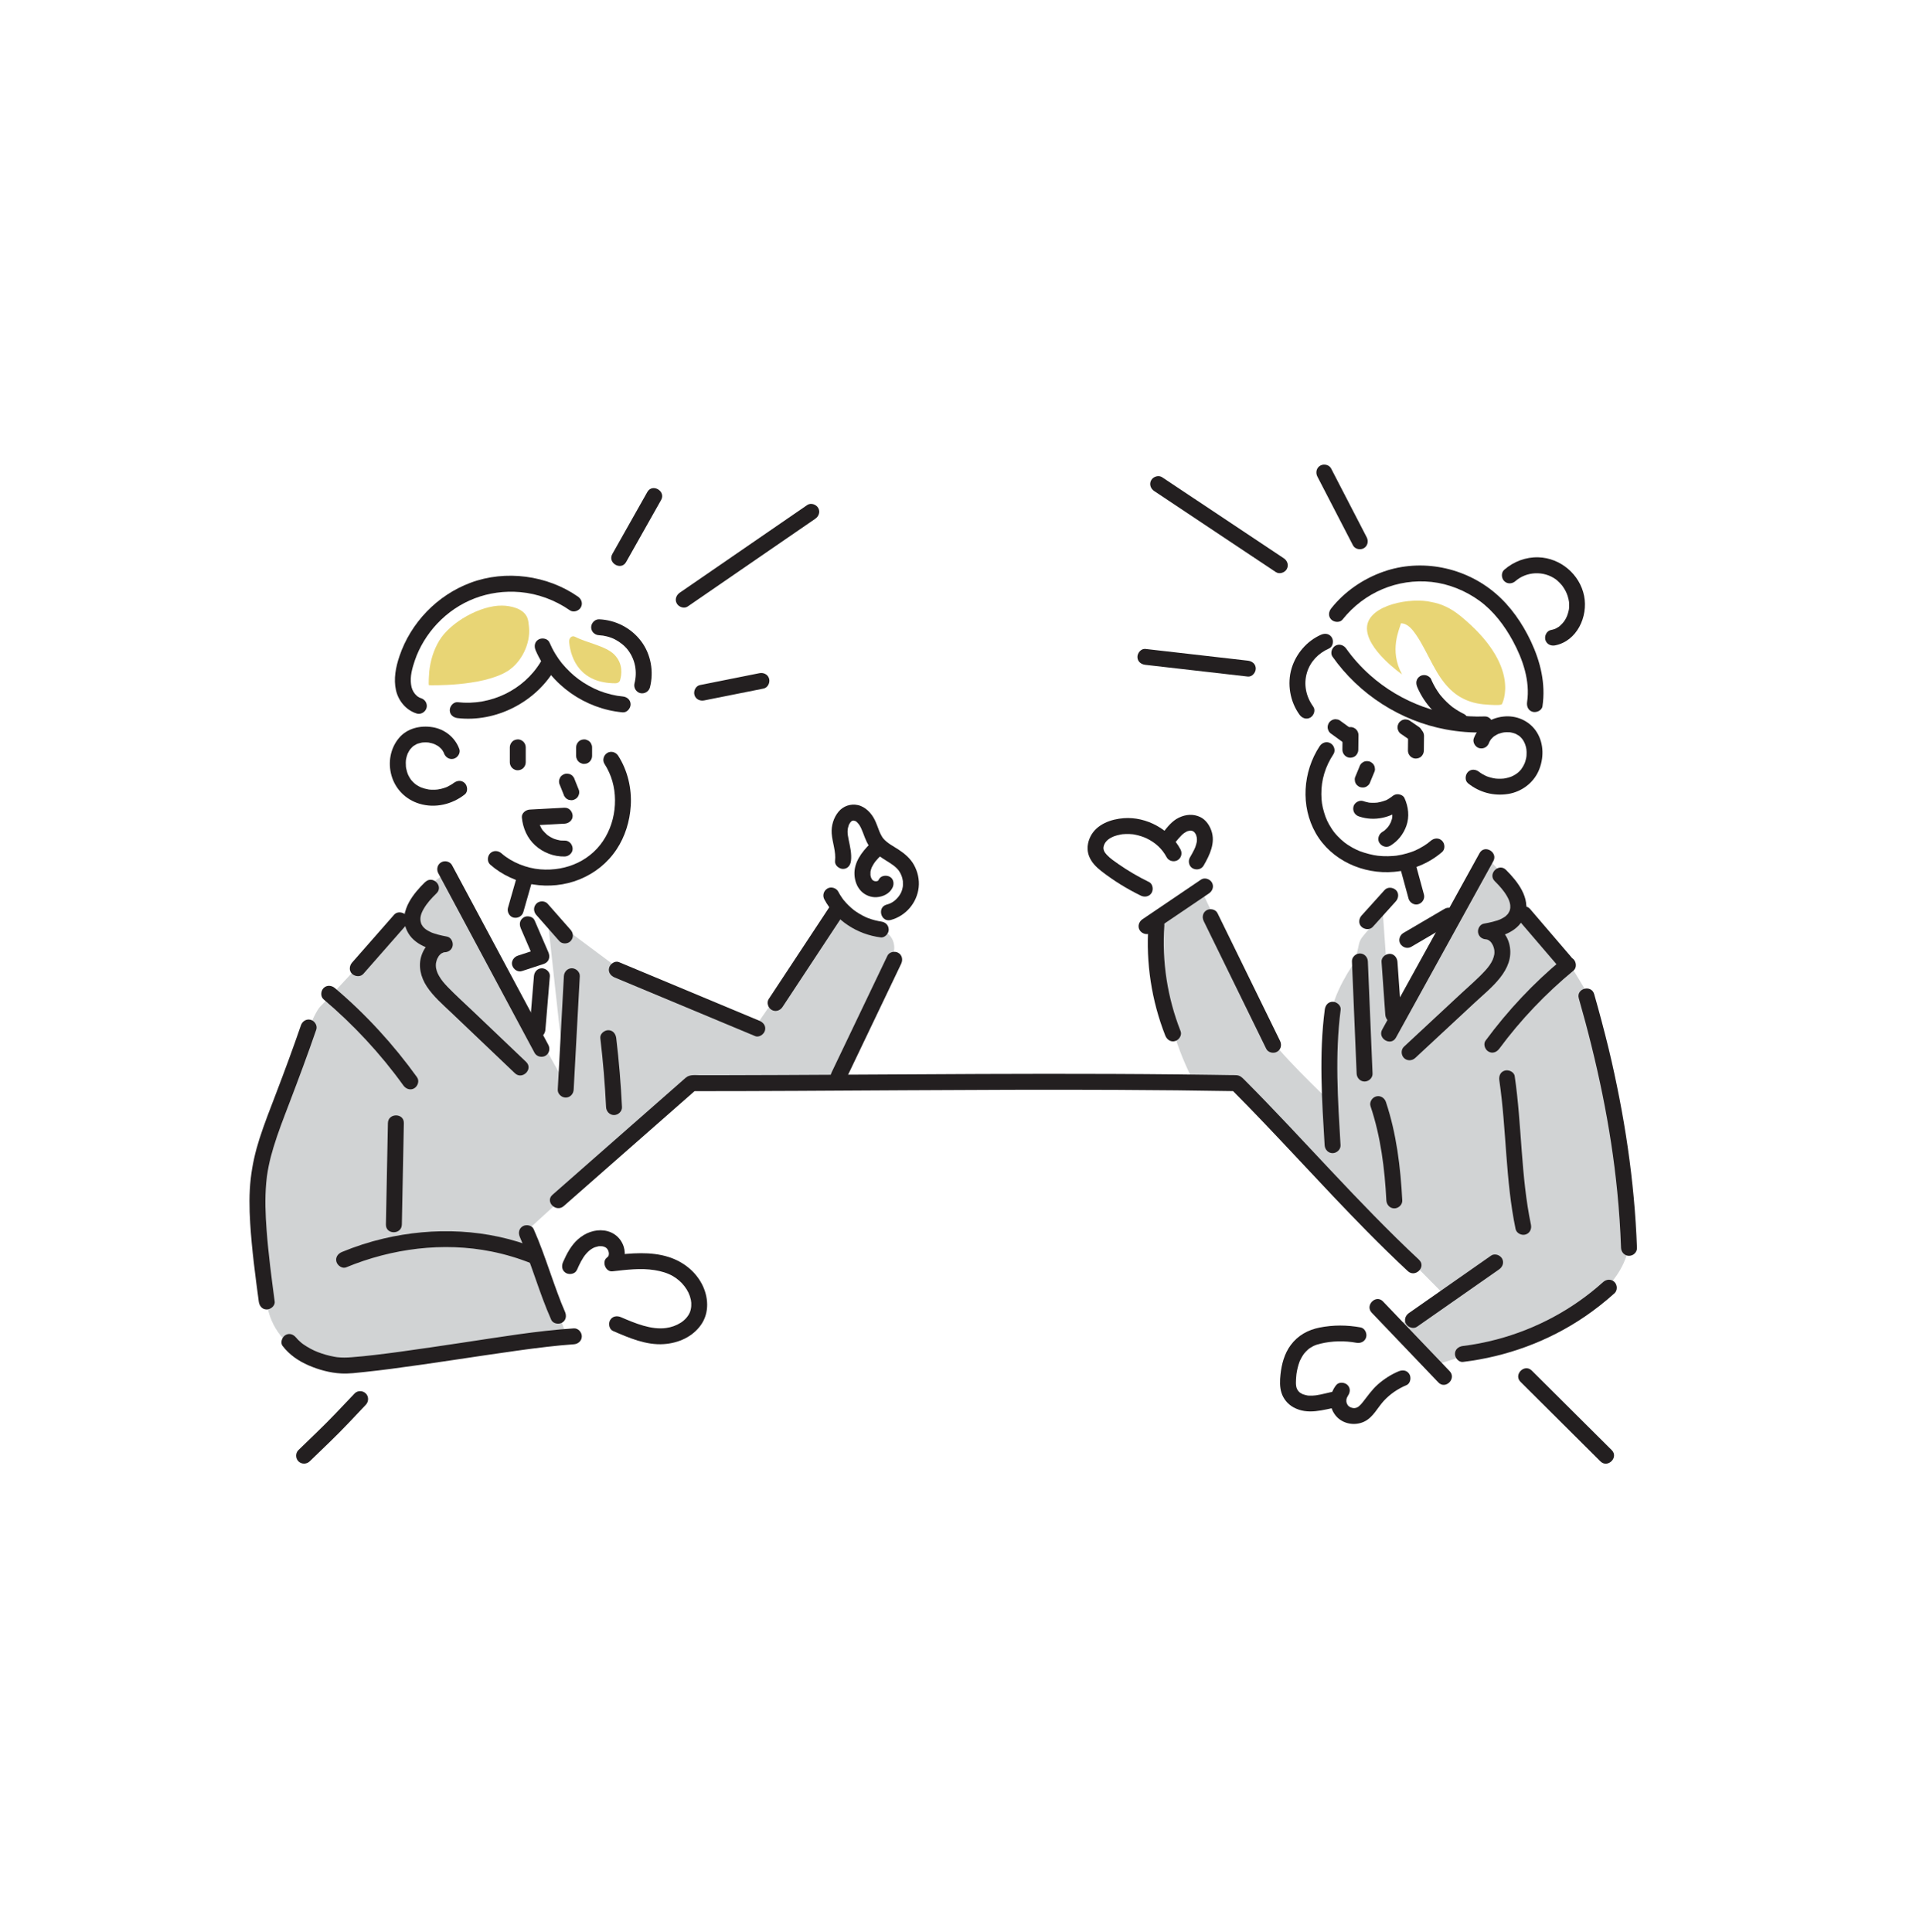 <svg width="200" height="201" viewBox="0 0 200 201" fill="none" xmlns="http://www.w3.org/2000/svg">
<path d="M46.586 90.95L58.836 112.812L56.916 95.21L65.604 101.687L78.759 106.502L87.197 94.272L91.317 96.635C91.317 96.635 93.009 96.915 93.009 98.615C93.009 100.315 87.319 112.487 87.319 112.487H71.789L55.099 127.743L58.039 136.48L58.964 139.055L34.538 142.048C34.538 142.048 28.091 140.955 27.671 134.895C27.248 128.835 27.331 120.24 27.331 120.24C27.331 120.24 31.921 106.08 33.318 104.685C34.716 103.29 40.193 97.307 40.193 97.307L43.148 93.52C43.148 93.52 46.166 90.535 46.581 90.952L46.586 90.95Z" fill="#D1D3D4"/>
<path d="M124.901 92.497L120.201 95.68C120.201 95.68 120.139 105.22 124.341 112.855H128.599L150.184 134.653L145.644 137.75L149.069 142.043L152.892 140.835C152.892 140.835 168.124 137.638 169.414 129.563C169.414 129.563 169.489 110.882 165.284 103.625L162.797 99.522L156.427 91.067L154.594 89.157L144.707 107.51L143.817 94.895L141.727 97.417C141.536 97.647 141.401 97.92 141.336 98.212L140.939 100.005C140.939 100.005 138.431 103.49 138.431 105.905C138.431 108.32 138.256 114.515 138.256 114.515C138.256 114.515 132.256 108.805 131.839 107.51C131.421 106.215 124.901 92.497 124.901 92.497Z" fill="#D1D3D4"/>
<path d="M54.839 64.242C54.966 64.546 54.989 64.949 55.021 65.274C55.184 66.917 54.246 68.912 52.759 69.822C50.099 71.452 44.624 71.274 44.621 71.274C44.534 71.267 44.636 69.927 44.644 69.844C44.761 68.714 45.101 67.602 45.689 66.627C46.844 64.714 49.961 62.964 52.211 62.992C53.134 63.004 54.441 63.289 54.839 64.242Z" fill="#E8D575"/>
<path d="M59.194 66.784C59.37 68.632 60.422 71.072 64.01 71.072C64.227 71.072 64.427 70.964 64.49 70.757C64.657 70.192 64.832 69.032 63.885 68.082C62.987 67.184 61.057 66.879 59.822 66.242C59.462 66.054 59.157 66.377 59.194 66.782V66.784Z" fill="#E8D575"/>
<path d="M151.851 64.039C150.836 63.214 149.836 62.789 148.891 62.627C148.889 62.627 148.884 62.627 148.881 62.624C146.789 62.109 142.359 62.892 142.176 65.199C141.994 67.507 145.821 70.147 145.821 70.147C144.436 67.634 145.579 65.409 145.704 64.834C146.391 64.832 146.901 65.482 147.256 65.994C148.591 67.922 149.311 70.457 151.149 71.994C151.756 72.502 152.466 72.864 153.231 73.072C153.686 73.194 154.154 73.262 154.621 73.289C154.829 73.302 156.109 73.414 156.204 73.242C156.204 73.242 158.366 69.339 151.854 64.039H151.851Z" fill="#E8D575"/>
<path d="M62.866 79.449C63.611 80.612 63.953 81.874 63.963 83.219C63.973 84.562 63.648 85.882 62.988 87.042C61.615 89.459 58.971 90.652 56.193 90.427C54.788 90.314 53.235 89.712 52.153 88.759C51.818 88.464 51.313 88.429 50.98 88.759C50.678 89.062 50.643 89.634 50.98 89.932C53.478 92.129 57.211 92.722 60.288 91.467C61.863 90.824 63.183 89.772 64.126 88.352C65.016 87.012 65.501 85.419 65.601 83.819C65.716 82.009 65.276 80.142 64.296 78.612C64.056 78.234 63.561 78.082 63.163 78.314C62.788 78.534 62.623 79.069 62.866 79.447V79.449Z" fill="#231F20"/>
<path d="M58.171 81.517C58.318 81.887 58.468 82.259 58.616 82.629C58.641 82.737 58.691 82.832 58.763 82.912C58.821 83.002 58.898 83.074 58.996 83.124C59.091 83.184 59.193 83.217 59.303 83.222C59.413 83.247 59.523 83.242 59.633 83.207C59.833 83.142 60.028 83.017 60.128 82.827L60.211 82.629C60.251 82.482 60.251 82.337 60.211 82.189C60.063 81.819 59.913 81.447 59.766 81.077C59.741 80.969 59.691 80.874 59.618 80.794C59.561 80.704 59.483 80.632 59.386 80.582C59.291 80.522 59.188 80.489 59.078 80.484C58.968 80.459 58.858 80.464 58.748 80.499C58.548 80.564 58.353 80.689 58.253 80.879L58.171 81.077C58.131 81.224 58.131 81.369 58.171 81.517Z" fill="#231F20"/>
<path d="M59.92 77.737V78.627C59.916 78.742 59.941 78.847 59.993 78.947C60.026 79.049 60.083 79.139 60.166 79.214C60.241 79.294 60.331 79.352 60.433 79.387C60.531 79.439 60.638 79.462 60.753 79.459L60.973 79.429C61.113 79.389 61.236 79.319 61.338 79.217C61.488 79.054 61.581 78.854 61.581 78.632V77.742C61.586 77.627 61.561 77.522 61.508 77.422C61.476 77.319 61.418 77.229 61.336 77.154C61.261 77.074 61.171 77.017 61.068 76.982C60.971 76.929 60.863 76.907 60.748 76.909L60.528 76.939C60.388 76.979 60.266 77.049 60.163 77.152C60.013 77.314 59.92 77.514 59.92 77.737Z" fill="#231F20"/>
<path d="M53.023 77.737C53.023 78.257 53.023 78.774 53.023 79.294C53.023 79.507 53.116 79.729 53.266 79.879C53.416 80.029 53.646 80.132 53.851 80.122C54.056 80.112 54.288 80.042 54.436 79.879C54.584 79.717 54.678 79.517 54.678 79.294C54.678 78.774 54.678 78.257 54.678 77.737C54.678 77.524 54.586 77.302 54.436 77.152C54.286 77.002 54.056 76.899 53.851 76.909C53.646 76.919 53.413 76.989 53.266 77.152C53.118 77.314 53.023 77.514 53.023 77.737Z" fill="#231F20"/>
<path d="M55.709 67.647C57.264 71.254 60.874 73.744 64.757 74.097C65.204 74.137 65.584 73.687 65.584 73.269C65.584 72.787 65.204 72.482 64.757 72.442C64.367 72.407 64.034 72.354 63.579 72.244C63.149 72.142 62.727 72.009 62.317 71.849C62.027 71.737 61.624 71.544 61.272 71.352C60.897 71.144 60.537 70.917 60.192 70.664C59.604 70.239 58.947 69.609 58.432 68.982C58.232 68.737 57.977 68.374 57.769 68.034C57.532 67.644 57.324 67.237 57.142 66.817C56.964 66.407 56.362 66.314 56.009 66.519C55.584 66.767 55.534 67.239 55.712 67.652L55.709 67.647Z" fill="#231F20"/>
<path d="M67.592 71.515C68.019 69.874 67.704 68.052 66.677 66.692C65.637 65.317 64.034 64.49 62.312 64.419C61.864 64.402 61.484 64.814 61.484 65.247C61.484 65.712 61.864 66.057 62.312 66.075C62.847 66.097 63.479 66.257 63.964 66.512C64.492 66.787 64.972 67.172 65.302 67.602C66.082 68.62 66.297 69.904 65.992 71.072C65.879 71.505 66.134 71.972 66.569 72.092C66.997 72.21 67.475 71.947 67.59 71.515H67.592Z" fill="#231F20"/>
<path d="M60.105 62.054C56.917 59.834 52.577 59.252 48.929 60.619C45.479 61.914 42.727 64.759 41.547 68.249C41.164 69.379 40.917 70.617 41.184 71.799C41.437 72.912 42.239 73.877 43.342 74.219C43.769 74.352 44.244 74.062 44.362 73.642C44.484 73.197 44.212 72.754 43.784 72.622C43.752 72.612 43.569 72.534 43.654 72.577C43.577 72.537 43.499 72.492 43.429 72.444C43.492 72.487 43.324 72.354 43.292 72.322C43.264 72.294 43.117 72.129 43.162 72.187C42.909 71.857 42.812 71.607 42.752 71.194C42.629 70.357 42.882 69.477 43.147 68.692C43.614 67.309 44.447 65.954 45.462 64.877C47.702 62.497 50.797 61.309 54.087 61.589C55.904 61.744 57.73 62.409 59.272 63.484C59.64 63.739 60.192 63.552 60.405 63.187C60.647 62.774 60.475 62.309 60.107 62.054H60.105Z" fill="#231F20"/>
<path d="M56.232 68.852C54.467 71.779 51.014 73.429 47.607 73.042C47.162 72.992 46.779 73.459 46.779 73.869C46.779 74.359 47.162 74.647 47.607 74.697C51.557 75.147 55.622 73.077 57.664 69.684C58.217 68.769 56.784 67.934 56.234 68.847L56.232 68.852Z" fill="#231F20"/>
<path d="M47.771 77.912C47.334 76.707 46.261 75.849 44.996 75.642C43.728 75.432 42.343 75.747 41.491 76.769C40.588 77.849 40.333 79.329 40.718 80.674C41.123 82.097 42.213 83.177 43.629 83.602C45.258 84.094 47.023 83.672 48.341 82.632C48.694 82.354 48.631 81.749 48.341 81.459C47.993 81.112 47.521 81.182 47.169 81.459C47.301 81.354 47.099 81.507 47.089 81.514C47.036 81.552 46.981 81.587 46.926 81.619C46.806 81.694 46.681 81.762 46.553 81.824C46.506 81.847 46.461 81.869 46.413 81.889C46.574 81.822 46.336 81.914 46.324 81.919C46.178 81.972 46.029 82.017 45.879 82.052C45.754 82.082 45.626 82.107 45.498 82.127C45.684 82.099 45.431 82.132 45.411 82.132C45.358 82.137 45.309 82.139 45.256 82.142C45.114 82.149 44.974 82.147 44.831 82.142C44.766 82.139 44.703 82.132 44.639 82.127C44.538 82.117 44.536 82.117 44.631 82.127C44.593 82.122 44.556 82.114 44.519 82.107C44.256 82.059 43.996 81.989 43.748 81.887C43.891 81.944 43.739 81.879 43.703 81.862C43.646 81.834 43.591 81.804 43.533 81.774C43.401 81.699 43.269 81.617 43.148 81.524C43.281 81.624 43.096 81.474 43.084 81.462C43.048 81.429 43.014 81.399 42.981 81.364C42.931 81.314 42.883 81.264 42.836 81.212C42.836 81.212 42.693 81.037 42.766 81.132C42.838 81.227 42.706 81.044 42.706 81.047C42.666 80.989 42.628 80.929 42.593 80.869C42.521 80.749 42.458 80.622 42.401 80.494C42.466 80.644 42.416 80.527 42.406 80.494C42.383 80.427 42.358 80.362 42.338 80.294C42.303 80.182 42.276 80.067 42.251 79.952C42.236 79.882 42.223 79.814 42.213 79.744C42.218 79.777 42.228 79.914 42.218 79.754C42.208 79.614 42.201 79.474 42.203 79.332C42.203 79.262 42.208 79.192 42.213 79.122C42.213 79.119 42.241 78.894 42.221 79.024C42.201 79.154 42.241 78.932 42.241 78.929C42.253 78.862 42.271 78.794 42.288 78.727C42.318 78.614 42.356 78.507 42.393 78.399C42.463 78.204 42.333 78.472 42.406 78.377C42.451 78.317 42.478 78.229 42.518 78.164C42.548 78.114 42.581 78.067 42.608 78.017C42.631 77.979 42.723 77.854 42.621 77.989C42.693 77.897 42.771 77.812 42.853 77.729C42.901 77.684 42.951 77.642 42.998 77.597C42.866 77.719 42.961 77.622 43.006 77.594C43.111 77.527 43.218 77.464 43.328 77.404C43.373 77.379 43.508 77.332 43.328 77.399C43.386 77.377 43.446 77.354 43.504 77.337C43.603 77.304 43.703 77.277 43.806 77.257C43.856 77.247 43.911 77.242 43.961 77.229C44.084 77.199 43.756 77.239 43.961 77.232C44.089 77.227 44.211 77.217 44.339 77.222C44.401 77.222 44.464 77.229 44.529 77.232C44.739 77.242 44.351 77.194 44.559 77.232C44.684 77.254 44.806 77.279 44.926 77.314C44.986 77.332 45.046 77.349 45.106 77.372C45.141 77.384 45.331 77.469 45.141 77.379C45.254 77.432 45.364 77.487 45.471 77.549C45.523 77.582 45.574 77.617 45.626 77.649C45.781 77.744 45.529 77.557 45.654 77.667C45.746 77.747 45.836 77.829 45.919 77.919C45.946 77.952 46.061 78.112 45.944 77.942C45.983 78.002 46.026 78.059 46.061 78.119C46.089 78.164 46.114 78.209 46.136 78.254C46.156 78.292 46.173 78.329 46.188 78.367C46.146 78.264 46.141 78.257 46.173 78.344C46.326 78.764 46.736 79.049 47.194 78.922C47.599 78.809 47.926 78.324 47.771 77.902V77.912Z" fill="#231F20"/>
<path d="M53.722 91.309C53.424 92.347 53.129 93.387 52.832 94.424C52.712 94.842 52.977 95.344 53.409 95.445C53.842 95.544 54.302 95.312 54.429 94.867C54.727 93.829 55.022 92.79 55.319 91.752C55.439 91.335 55.174 90.832 54.742 90.732C54.309 90.632 53.849 90.865 53.722 91.309Z" fill="#231F20"/>
<path d="M45.584 90.83C48.187 95.685 50.787 100.54 53.389 105.395C54.127 106.77 54.862 108.143 55.599 109.518C55.812 109.913 56.357 110.035 56.732 109.815C57.129 109.583 57.242 109.078 57.029 108.683C54.427 103.827 51.827 98.972 49.224 94.117C48.487 92.742 47.752 91.37 47.014 89.995C46.802 89.6 46.257 89.477 45.882 89.697C45.484 89.93 45.372 90.435 45.584 90.83Z" fill="#231F20"/>
<path d="M44.224 91.74C43.009 92.922 41.559 94.695 42.207 96.517C42.789 98.157 44.482 98.72 46.044 99.017C46.117 98.475 46.192 97.932 46.264 97.39C45.087 97.442 44.229 98.272 43.852 99.347C43.462 100.455 43.757 101.65 44.387 102.607C45.077 103.657 46.054 104.49 46.954 105.347C47.979 106.322 49.002 107.3 50.027 108.275C51.202 109.395 52.374 110.512 53.549 111.632C54.322 112.367 55.494 111.197 54.722 110.46C52.869 108.695 51.019 106.93 49.167 105.165C48.289 104.33 47.384 103.517 46.544 102.645C46.194 102.28 45.909 101.95 45.664 101.52C45.554 101.325 45.487 101.185 45.429 101.005C45.392 100.885 45.362 100.765 45.337 100.642C45.367 100.785 45.329 100.53 45.329 100.47C45.329 100.417 45.329 100.362 45.332 100.31C45.332 100.29 45.357 100.082 45.342 100.182C45.327 100.272 45.352 100.142 45.354 100.135C45.372 100.07 45.384 100.005 45.402 99.94C45.417 99.89 45.434 99.84 45.452 99.787C45.479 99.705 45.407 99.86 45.474 99.73C45.522 99.637 45.577 99.55 45.627 99.457C45.699 99.327 45.659 99.405 45.634 99.44C45.674 99.39 45.717 99.345 45.762 99.3C45.797 99.265 45.834 99.23 45.872 99.197C45.959 99.12 45.727 99.27 45.912 99.172C45.969 99.142 46.184 99.055 46.044 99.097C46.092 99.082 46.139 99.072 46.187 99.057C46.354 99.007 46.074 99.057 46.269 99.05C46.679 99.032 47.034 98.75 47.084 98.332C47.129 97.952 46.902 97.502 46.492 97.422C46.177 97.362 45.864 97.297 45.554 97.215C45.412 97.177 45.272 97.135 45.132 97.087C45.062 97.065 44.994 97.04 44.927 97.015C44.892 97.002 44.747 96.937 44.847 96.982C44.707 96.917 44.569 96.847 44.437 96.765C44.377 96.73 44.319 96.69 44.264 96.652C44.374 96.73 44.182 96.582 44.177 96.577C44.127 96.532 44.079 96.482 44.034 96.435C44.004 96.402 43.922 96.29 43.984 96.382C43.937 96.315 43.894 96.245 43.854 96.172C43.799 96.072 43.837 96.155 43.812 96.082C43.617 95.562 43.757 95.075 44.064 94.54C44.417 93.925 44.894 93.412 45.404 92.917C46.169 92.172 44.997 91 44.232 91.745L44.224 91.74Z" fill="#231F20"/>
<path d="M55.78 95.172C56.578 96.077 57.375 96.985 58.173 97.89C58.46 98.217 59.055 98.205 59.345 97.89C59.665 97.542 59.653 97.067 59.345 96.717C58.548 95.812 57.75 94.905 56.953 94C56.665 93.672 56.07 93.685 55.78 94C55.46 94.347 55.473 94.822 55.78 95.172Z" fill="#231F20"/>
<path d="M54.163 96.56C54.643 97.67 55.12 98.78 55.6 99.89C55.765 99.485 55.93 99.077 56.095 98.672C55.348 98.917 54.6 99.162 53.853 99.407C53.443 99.542 53.133 99.987 53.275 100.427C53.408 100.837 53.853 101.15 54.295 101.005C55.043 100.76 55.79 100.515 56.538 100.27C57.093 100.087 57.251 99.555 57.033 99.052C56.553 97.942 56.075 96.832 55.595 95.722C55.423 95.322 54.805 95.202 54.463 95.425C54.048 95.692 53.98 96.13 54.165 96.557L54.163 96.56Z" fill="#231F20"/>
<path d="M55.531 101.547C55.376 103.4 55.224 105.255 55.069 107.107C55.031 107.555 55.476 107.935 55.896 107.935C56.376 107.935 56.689 107.555 56.724 107.107C56.879 105.255 57.031 103.4 57.186 101.547C57.224 101.1 56.779 100.72 56.359 100.72C55.879 100.72 55.566 101.1 55.531 101.547Z" fill="#231F20"/>
<path d="M58.646 101.545C58.434 105.475 58.221 109.407 58.009 113.337C57.984 113.785 58.406 114.165 58.836 114.165C59.306 114.165 59.641 113.785 59.664 113.337C59.876 109.407 60.089 105.475 60.301 101.545C60.326 101.097 59.904 100.717 59.474 100.717C59.004 100.717 58.669 101.097 58.646 101.545Z" fill="#231F20"/>
<path d="M62.436 107.985C62.718 110.367 62.919 112.76 63.033 115.157C63.056 115.605 63.398 115.985 63.861 115.985C64.293 115.985 64.711 115.605 64.689 115.157C64.573 112.76 64.376 110.367 64.091 107.985C64.038 107.54 63.748 107.157 63.264 107.157C62.856 107.157 62.381 107.537 62.436 107.985Z" fill="#231F20"/>
<path d="M43.385 112.067C40.917 108.637 38.052 105.507 34.827 102.775C34.487 102.485 33.989 102.44 33.654 102.775C33.357 103.072 33.312 103.655 33.654 103.947C36.767 106.587 39.567 109.592 41.952 112.905C42.212 113.267 42.675 113.442 43.084 113.202C43.442 112.992 43.645 112.435 43.382 112.07L43.385 112.067Z" fill="#231F20"/>
<path d="M40.995 95.139C39.535 96.802 38.078 98.462 36.618 100.125C36.333 100.45 36.273 100.98 36.618 101.297C36.93 101.585 37.485 101.645 37.79 101.297C39.25 99.635 40.708 97.975 42.168 96.312C42.453 95.987 42.513 95.457 42.168 95.139C41.855 94.852 41.3 94.792 40.995 95.139Z" fill="#231F20"/>
<path d="M31.298 106.655C30.476 109.04 29.603 111.402 28.703 113.757C28.106 115.32 27.488 116.88 26.978 118.475C26.551 119.813 26.241 121.173 26.081 122.568C25.901 124.115 25.926 125.68 26.021 127.233C26.188 129.958 26.551 132.673 26.913 135.38C26.973 135.823 27.251 136.208 27.741 136.208C28.143 136.208 28.628 135.825 28.568 135.38C28.238 132.905 27.913 130.425 27.726 127.935C27.606 126.325 27.543 124.705 27.683 123.095C27.696 122.938 27.713 122.78 27.731 122.62C27.741 122.533 27.753 122.448 27.761 122.363C27.776 122.22 27.753 122.415 27.751 122.43C27.758 122.37 27.768 122.31 27.776 122.253C27.823 121.925 27.881 121.6 27.946 121.278C28.078 120.63 28.246 119.99 28.438 119.358C28.901 117.825 29.486 116.332 30.056 114.837C31.036 112.27 31.998 109.697 32.893 107.097C33.038 106.675 32.726 106.192 32.316 106.077C31.861 105.952 31.443 106.232 31.296 106.655H31.298Z" fill="#231F20"/>
<path d="M137.251 77.612C135.499 80.275 135.244 83.86 136.839 86.657C138.456 89.495 141.784 90.975 144.986 90.687C146.836 90.52 148.569 89.84 149.982 88.627C150.322 88.335 150.282 87.755 149.982 87.455C149.644 87.117 149.152 87.162 148.809 87.455C148.551 87.677 148.382 87.802 148.054 88.005C147.754 88.19 147.444 88.355 147.121 88.495C147.251 88.437 146.986 88.55 146.994 88.545C146.911 88.577 146.829 88.607 146.746 88.635C146.609 88.682 146.469 88.727 146.326 88.767C145.974 88.87 145.614 88.947 145.249 89C145.084 89.025 145.444 88.982 145.161 89.01C145.074 89.017 144.986 89.027 144.896 89.035C144.719 89.05 144.544 89.057 144.366 89.06C144.011 89.067 143.659 89.05 143.306 89.012C142.794 88.957 142.006 88.755 141.389 88.522C141.239 88.465 140.879 88.292 140.634 88.155C140.481 88.07 140.331 87.977 140.184 87.88C140.134 87.847 140.086 87.815 140.039 87.78C140.011 87.76 139.784 87.592 139.854 87.647C139.596 87.445 139.354 87.222 139.129 86.985C138.839 86.68 138.709 86.515 138.496 86.19C138.109 85.6 137.899 85.14 137.714 84.517C137.499 83.795 137.434 83.33 137.426 82.615C137.411 81.132 137.839 79.727 138.684 78.447C138.929 78.072 138.759 77.529 138.386 77.314C137.981 77.077 137.499 77.237 137.254 77.612H137.251Z" fill="#231F20"/>
<path d="M141.38 79.774C141.23 80.139 141.077 80.504 140.927 80.869C140.892 80.979 140.887 81.089 140.912 81.199C140.917 81.309 140.95 81.412 141.01 81.507C141.062 81.604 141.132 81.682 141.222 81.739C141.302 81.812 141.397 81.862 141.505 81.887C141.717 81.934 141.955 81.924 142.142 81.804L142.31 81.674C142.412 81.572 142.482 81.449 142.522 81.309C142.672 80.944 142.825 80.579 142.975 80.214C143.01 80.104 143.015 79.994 142.99 79.884C142.985 79.774 142.952 79.672 142.892 79.577C142.84 79.479 142.77 79.402 142.68 79.344C142.6 79.272 142.505 79.222 142.397 79.197C142.185 79.149 141.947 79.159 141.76 79.279L141.592 79.409C141.49 79.512 141.42 79.634 141.38 79.774Z" fill="#231F20"/>
<path d="M139.633 76.455C139.628 76.967 139.62 77.477 139.615 77.99C139.613 78.2 139.71 78.427 139.858 78.575C140.005 78.722 140.238 78.827 140.443 78.817C140.648 78.807 140.88 78.737 141.028 78.575C141.175 78.412 141.268 78.215 141.27 77.99C141.275 77.477 141.283 76.967 141.288 76.455C141.29 76.245 141.193 76.017 141.045 75.87C140.898 75.722 140.665 75.617 140.46 75.627C140.255 75.637 140.023 75.707 139.875 75.87C139.725 76.032 139.635 76.23 139.633 76.455Z" fill="#231F20"/>
<path d="M146.449 76.537C146.444 77.05 146.437 77.565 146.432 78.077C146.429 78.287 146.527 78.515 146.674 78.662C146.822 78.81 147.054 78.915 147.259 78.905C147.464 78.895 147.697 78.825 147.844 78.662C147.992 78.5 148.084 78.302 148.087 78.077C148.092 77.565 148.099 77.05 148.104 76.537C148.107 76.327 148.009 76.1 147.862 75.952C147.719 75.81 147.482 75.7 147.277 75.71C147.072 75.72 146.839 75.79 146.692 75.952C146.544 76.115 146.452 76.312 146.449 76.537Z" fill="#231F20"/>
<path d="M136.584 73.502C135.816 72.444 135.564 71.164 135.934 69.947C136.271 68.832 137.106 67.947 138.224 67.454C138.634 67.274 138.729 66.674 138.521 66.322C138.274 65.899 137.799 65.844 137.389 66.024C135.931 66.667 134.796 67.987 134.336 69.507C133.846 71.119 134.164 72.977 135.154 74.339C135.416 74.702 135.874 74.879 136.286 74.637C136.644 74.427 136.849 73.867 136.584 73.504V73.502Z" fill="#231F20"/>
<path d="M154.874 77.232C154.949 77.034 154.787 77.379 154.889 77.199C154.914 77.154 154.937 77.107 154.962 77.064C154.987 77.022 155.017 76.979 155.044 76.934C155.147 76.762 154.927 77.054 155.062 76.907C155.129 76.832 155.197 76.757 155.272 76.687C155.302 76.659 155.334 76.634 155.364 76.607C155.434 76.549 155.427 76.554 155.342 76.624C155.374 76.599 155.409 76.577 155.442 76.554C155.527 76.497 155.617 76.447 155.707 76.399C155.744 76.379 155.782 76.364 155.819 76.344C156.004 76.249 155.654 76.394 155.852 76.332C155.952 76.299 156.049 76.264 156.152 76.237C156.202 76.224 156.254 76.212 156.304 76.202C156.352 76.192 156.589 76.159 156.364 76.184C156.574 76.159 156.784 76.152 156.994 76.167C157.039 76.169 157.244 76.204 157.024 76.167C157.067 76.174 157.107 76.179 157.147 76.189C157.269 76.214 157.392 76.244 157.509 76.284C157.547 76.297 157.742 76.377 157.544 76.289C157.582 76.307 157.619 76.324 157.657 76.342C157.759 76.392 157.854 76.454 157.954 76.514C157.997 76.539 158.104 76.634 157.964 76.514C158.012 76.554 158.062 76.597 158.107 76.639C158.142 76.672 158.174 76.704 158.207 76.739C158.224 76.757 158.382 76.947 158.322 76.867C158.247 76.769 158.379 76.952 158.379 76.952C158.417 77.009 158.452 77.069 158.487 77.129C158.517 77.184 158.642 77.477 158.579 77.304C158.619 77.412 158.657 77.522 158.687 77.632C158.702 77.687 158.714 77.744 158.727 77.799C158.737 77.842 158.772 78.092 158.749 77.889C158.777 78.122 158.782 78.357 158.764 78.589C158.764 78.622 158.729 78.852 158.764 78.649C158.757 78.697 158.749 78.742 158.739 78.789C158.712 78.929 158.679 79.064 158.637 79.199C158.617 79.267 158.589 79.332 158.567 79.399C158.517 79.547 158.557 79.427 158.569 79.399C158.522 79.507 158.469 79.612 158.409 79.714C158.344 79.827 158.274 79.934 158.199 80.037C158.124 80.139 158.329 79.902 158.177 80.062C158.119 80.122 158.067 80.184 158.009 80.242C157.967 80.284 157.924 80.324 157.879 80.362C157.864 80.374 157.677 80.517 157.809 80.422C157.704 80.497 157.599 80.567 157.487 80.629C157.442 80.654 157.397 80.679 157.352 80.702C157.337 80.709 157.109 80.814 157.272 80.744C157.132 80.804 156.984 80.852 156.837 80.892C156.689 80.932 156.539 80.964 156.387 80.987C156.542 80.964 156.409 80.984 156.377 80.987C156.274 80.992 156.172 81.002 156.069 81.004C155.914 81.007 155.759 81.004 155.604 80.989C155.552 80.984 155.502 80.979 155.449 80.974C155.629 80.997 155.317 80.947 155.287 80.939C155.134 80.907 154.984 80.867 154.837 80.819C154.787 80.804 154.739 80.787 154.689 80.769C154.642 80.752 154.592 80.732 154.544 80.714C154.612 80.742 154.617 80.744 154.564 80.722C154.424 80.657 154.287 80.584 154.152 80.504C154.097 80.472 154.042 80.437 153.989 80.399C153.947 80.369 153.904 80.342 153.862 80.309C153.927 80.362 153.922 80.357 153.847 80.297C153.499 80.017 153.014 79.957 152.674 80.297C152.384 80.587 152.324 81.187 152.674 81.469C153.864 82.432 155.352 82.824 156.864 82.582C158.234 82.362 159.467 81.454 160.024 80.177C160.572 78.922 160.589 77.404 159.864 76.209C159.182 75.084 157.924 74.454 156.617 74.514C155.142 74.582 153.809 75.399 153.279 76.804C153.127 77.212 153.449 77.729 153.857 77.824C154.329 77.932 154.712 77.682 154.877 77.247L154.874 77.232Z" fill="#231F20"/>
<path d="M145.654 90.385C145.934 91.415 146.217 92.445 146.497 93.475C146.612 93.892 147.092 94.19 147.517 94.052C147.942 93.915 148.217 93.482 148.094 93.032C147.814 92.002 147.532 90.972 147.252 89.942C147.137 89.525 146.657 89.227 146.232 89.365C145.804 89.502 145.532 89.934 145.654 90.385Z" fill="#231F20"/>
<path d="M153.88 88.74C151.247 93.51 148.617 98.28 145.985 103.05C145.242 104.397 144.497 105.745 143.755 107.092C143.24 108.027 144.67 108.865 145.185 107.93C147.817 103.16 150.447 98.39 153.08 93.62C153.822 92.272 154.567 90.924 155.31 89.577C155.825 88.642 154.395 87.805 153.88 88.74Z" fill="#231F20"/>
<path d="M155.46 91.654C155.948 92.142 156.398 92.634 156.738 93.229C156.905 93.524 157.003 93.747 157.068 94.102C157.048 93.999 157.075 94.164 157.075 94.199C157.08 94.274 157.078 94.352 157.075 94.427C157.073 94.502 157.048 94.627 157.005 94.742C156.98 94.809 156.89 94.965 156.83 95.055C156.785 95.122 156.883 95.01 156.785 95.107C156.728 95.162 156.67 95.219 156.615 95.277C156.518 95.374 156.628 95.277 156.563 95.322C156.508 95.362 156.45 95.4 156.393 95.434C156.263 95.514 156.128 95.585 155.988 95.647C155.935 95.669 155.935 95.669 155.988 95.647L155.908 95.677C155.825 95.704 155.745 95.734 155.663 95.762C155.525 95.807 155.385 95.847 155.245 95.882C154.938 95.962 154.628 96.022 154.318 96.077C153.918 96.15 153.668 96.615 153.725 96.987C153.788 97.407 154.118 97.682 154.54 97.704C154.708 97.715 154.58 97.704 154.545 97.7C154.593 97.71 154.64 97.725 154.688 97.734C154.698 97.734 154.813 97.777 154.725 97.742C154.63 97.704 154.77 97.764 154.79 97.777C154.833 97.802 155.005 97.932 154.893 97.835C154.93 97.867 154.965 97.9 155 97.934C155.013 97.947 155.145 98.094 155.083 98.019C155.048 97.98 155.163 98.139 155.19 98.184C155.218 98.23 155.328 98.462 155.278 98.335C155.313 98.419 155.34 98.507 155.365 98.597C155.375 98.635 155.385 98.674 155.395 98.712C155.395 98.71 155.433 98.932 155.42 98.835C155.413 98.784 155.43 99.027 155.428 99.079C155.428 99.127 155.405 99.367 155.428 99.21C155.398 99.402 155.308 99.692 155.258 99.805C155.068 100.24 154.8 100.59 154.503 100.92C153.72 101.787 152.813 102.55 151.96 103.345C151.045 104.195 150.13 105.045 149.218 105.897C148.15 106.89 147.085 107.882 146.017 108.875C145.69 109.18 145.71 109.737 146.017 110.047C146.345 110.375 146.86 110.352 147.19 110.047C149.263 108.12 151.335 106.192 153.408 104.265C155.063 102.725 157.55 100.897 157 98.312C156.745 97.105 155.798 96.12 154.538 96.047C154.61 96.59 154.685 97.132 154.758 97.674C156.305 97.4 157.995 96.857 158.58 95.234C159.23 93.432 157.823 91.672 156.63 90.482C155.875 89.727 154.703 90.899 155.458 91.654H155.46Z" fill="#231F20"/>
<path d="M144.004 92.577C143.204 93.462 142.407 94.35 141.607 95.234C141.317 95.557 141.264 96.092 141.607 96.407C141.924 96.697 142.469 96.752 142.779 96.407C143.579 95.522 144.377 94.635 145.177 93.749C145.467 93.427 145.519 92.892 145.177 92.577C144.859 92.287 144.314 92.232 144.004 92.577Z" fill="#231F20"/>
<path d="M143.686 100.045C143.816 101.88 143.946 103.712 144.076 105.547C144.106 105.98 144.436 106.397 144.903 106.375C145.326 106.355 145.766 106.01 145.731 105.547C145.601 103.712 145.471 101.88 145.341 100.045C145.311 99.612 144.981 99.195 144.513 99.217C144.091 99.237 143.651 99.582 143.686 100.045Z" fill="#231F20"/>
<path d="M140.608 100.005C140.771 103.892 140.933 107.782 141.096 111.67C141.113 112.117 141.463 112.497 141.923 112.497C142.358 112.497 142.771 112.117 142.751 111.67C142.588 107.782 142.426 103.892 142.263 100.005C142.246 99.557 141.896 99.177 141.436 99.177C141.001 99.177 140.588 99.557 140.608 100.005Z" fill="#231F20"/>
<path d="M137.78 105.027C137.172 109.705 137.487 114.43 137.767 119.12C137.795 119.567 138.13 119.947 138.595 119.947C139.022 119.947 139.45 119.567 139.422 119.12C139.142 114.43 138.827 109.707 139.435 105.027C139.492 104.582 139.012 104.2 138.607 104.2C138.112 104.2 137.837 104.582 137.78 105.027Z" fill="#231F20"/>
<path d="M145.842 124.865C145.662 121.405 145.242 117.922 144.14 114.625C143.997 114.2 143.57 113.922 143.12 114.047C142.705 114.162 142.397 114.64 142.542 115.067C143.602 118.232 144.015 121.545 144.187 124.865C144.21 125.312 144.552 125.692 145.015 125.692C145.445 125.692 145.867 125.312 145.842 124.865Z" fill="#231F20"/>
<path d="M155.933 109.082C158.158 106.067 160.768 103.34 163.656 100.952C164.001 100.667 163.951 100.075 163.656 99.78C163.313 99.437 162.831 99.495 162.483 99.78C159.483 102.262 156.816 105.112 154.503 108.245C154.238 108.605 154.443 109.17 154.801 109.377C155.221 109.625 155.668 109.442 155.933 109.08V109.082Z" fill="#231F20"/>
<path d="M157.945 95.702C159.368 97.362 160.79 99.022 162.213 100.685C162.495 101.015 163.098 100.997 163.385 100.685C163.708 100.332 163.688 99.865 163.385 99.512C161.963 97.852 160.54 96.192 159.118 94.53C158.835 94.2 158.233 94.217 157.945 94.53C157.623 94.882 157.643 95.35 157.945 95.702Z" fill="#231F20"/>
<path d="M155.937 112.377C156.687 117.512 156.565 122.742 157.627 127.837C157.72 128.275 158.235 128.53 158.647 128.415C159.102 128.29 159.317 127.835 159.225 127.395C158.162 122.305 158.285 117.067 157.535 111.935C157.47 111.492 156.91 111.247 156.515 111.357C156.04 111.487 155.872 111.932 155.937 112.377Z" fill="#231F20"/>
<path d="M164.202 103.845C166.087 110.422 167.53 117.14 168.202 123.955C168.395 125.9 168.525 127.847 168.595 129.8C168.61 130.247 168.965 130.627 169.422 130.627C169.88 130.627 170.267 130.247 170.25 129.8C170 122.822 168.942 115.89 167.307 109.105C166.847 107.192 166.34 105.292 165.8 103.402C165.507 102.38 163.907 102.815 164.202 103.842V103.845Z" fill="#231F20"/>
<path d="M138.491 76.352C138.923 76.667 139.358 76.982 139.791 77.297C139.886 77.357 139.988 77.389 140.098 77.394C140.208 77.419 140.318 77.414 140.428 77.379C140.621 77.327 140.828 77.177 140.923 76.999C141.026 76.807 141.076 76.574 141.006 76.362L140.923 76.164C140.851 76.039 140.751 75.942 140.626 75.867C140.193 75.552 139.758 75.237 139.326 74.922C139.231 74.862 139.128 74.829 139.018 74.824C138.908 74.799 138.798 74.804 138.688 74.839C138.496 74.892 138.288 75.042 138.193 75.219C138.091 75.412 138.041 75.644 138.111 75.857L138.193 76.054C138.266 76.179 138.366 76.277 138.491 76.352Z" fill="#231F20"/>
<path d="M145.758 76.372C146.068 76.584 146.376 76.797 146.686 77.009C146.781 77.069 146.883 77.102 146.993 77.107C147.103 77.132 147.213 77.127 147.323 77.092C147.431 77.067 147.526 77.017 147.606 76.944C147.696 76.887 147.768 76.809 147.818 76.712C147.921 76.519 147.971 76.287 147.901 76.074L147.818 75.877C147.746 75.752 147.646 75.654 147.521 75.579C147.211 75.367 146.903 75.154 146.593 74.942C146.498 74.882 146.396 74.849 146.286 74.844C146.176 74.819 146.066 74.824 145.956 74.859C145.848 74.884 145.753 74.934 145.673 75.007C145.583 75.064 145.511 75.142 145.461 75.239C145.358 75.432 145.308 75.664 145.378 75.877L145.461 76.074C145.533 76.199 145.633 76.297 145.758 76.372Z" fill="#231F20"/>
<path d="M138.583 68.299C141.346 72.227 145.656 74.997 150.381 75.875C151.713 76.122 153.068 76.232 154.423 76.177C154.871 76.16 155.251 75.81 155.251 75.35C155.251 74.915 154.871 74.502 154.423 74.522C150.071 74.7 145.703 73.105 142.461 70.2C141.538 69.372 140.696 68.437 140.013 67.467C139.755 67.102 139.288 66.93 138.88 67.169C138.518 67.382 138.325 67.934 138.583 68.302V68.299Z" fill="#231F20"/>
<path d="M152.271 74.272C151.868 74.077 151.483 73.847 151.12 73.584C151.103 73.572 150.978 73.497 150.973 73.474C151.053 73.537 151.068 73.547 151.021 73.509C150.996 73.489 150.973 73.472 150.948 73.452C150.868 73.387 150.79 73.322 150.715 73.254C150.54 73.099 150.373 72.937 150.21 72.767C150.048 72.597 149.915 72.432 149.77 72.262C149.863 72.387 149.705 72.184 149.77 72.262C149.733 72.212 149.698 72.164 149.663 72.114C149.598 72.024 149.535 71.932 149.473 71.837C149.223 71.454 149.01 71.049 148.83 70.627C148.755 70.449 148.51 70.294 148.335 70.247C148.138 70.192 147.873 70.217 147.698 70.329C147.28 70.599 147.22 71.034 147.4 71.462C148.173 73.287 149.653 74.832 151.431 75.699C151.821 75.889 152.346 75.817 152.563 75.402C152.761 75.029 152.681 74.472 152.266 74.269L152.271 74.272Z" fill="#231F20"/>
<path d="M139.63 64.442C141.87 61.629 145.333 60.149 148.89 60.532C150.645 60.722 152.415 61.429 153.878 62.497C155.34 63.564 156.485 65.082 157.35 66.679C158.38 68.582 159.15 70.832 158.825 73.022C158.76 73.464 158.935 73.912 159.403 74.042C159.793 74.149 160.356 73.909 160.423 73.464C160.771 71.119 160.218 68.837 159.221 66.714C158.338 64.839 157.113 63.062 155.53 61.712C152.358 58.999 147.833 58.069 143.875 59.467C141.765 60.212 139.855 61.519 138.458 63.272C138.18 63.622 138.115 64.102 138.458 64.444C138.748 64.734 139.35 64.797 139.63 64.444V64.442Z" fill="#231F20"/>
<path d="M157.608 60.447C158.758 59.439 160.533 59.344 161.808 60.259C161.896 60.322 161.858 60.292 161.961 60.382C162.041 60.452 162.118 60.524 162.191 60.599C162.253 60.664 162.316 60.729 162.376 60.799C162.416 60.844 162.456 60.892 162.493 60.939C162.446 60.877 162.518 60.977 162.528 60.989C162.778 61.349 162.933 61.647 163.046 62.007C163.108 62.207 163.161 62.417 163.188 62.624C163.176 62.522 163.193 62.734 163.196 62.764C163.203 62.882 163.203 63.002 163.198 63.119C163.198 63.177 163.191 63.234 163.186 63.292C163.186 63.292 163.168 63.432 163.181 63.354C163.193 63.277 163.168 63.417 163.168 63.417C163.156 63.474 163.146 63.532 163.131 63.587C163.111 63.672 163.088 63.757 163.061 63.839C163.051 63.872 162.953 64.137 162.991 64.049C162.798 64.507 162.608 64.764 162.276 65.067C162.243 65.094 162.213 65.124 162.181 65.149C162.068 65.242 162.328 65.062 162.113 65.197C162.031 65.249 161.948 65.302 161.861 65.349C161.846 65.357 161.691 65.434 161.771 65.399C161.828 65.374 161.688 65.429 161.673 65.434C161.551 65.477 161.428 65.507 161.301 65.532C160.861 65.619 160.611 66.142 160.723 66.552C160.848 67.009 161.303 67.219 161.743 67.129C164.023 66.674 165.176 64.129 164.758 61.999C164.316 59.744 162.291 58.037 160.003 57.969C158.693 57.929 157.423 58.409 156.443 59.269C156.106 59.564 156.141 60.139 156.443 60.442C156.778 60.777 157.278 60.737 157.616 60.442L157.608 60.447Z" fill="#231F20"/>
<path d="M146.782 98.482C148.214 97.642 149.649 96.802 151.082 95.96C151.457 95.74 151.622 95.202 151.379 94.827C151.137 94.45 150.647 94.295 150.247 94.53C148.814 95.37 147.379 96.21 145.947 97.052C145.572 97.272 145.407 97.81 145.649 98.185C145.892 98.562 146.382 98.717 146.782 98.482Z" fill="#231F20"/>
<path d="M36.875 144.948C35.575 146.32 34.288 147.698 32.925 149.008C32.295 149.616 31.667 150.223 31.04 150.831C30.72 151.143 30.727 151.688 31.04 152.003C31.36 152.323 31.89 152.316 32.212 152.003C33.578 150.678 34.962 149.381 36.27 147.998C36.862 147.37 37.455 146.745 38.047 146.118C38.355 145.793 38.37 145.268 38.047 144.945C37.725 144.623 37.185 144.62 36.875 144.945V144.948Z" fill="#231F20"/>
<path d="M147.587 131.037C141.227 125.1 135.562 118.482 129.427 112.322C129.172 112.067 128.982 111.87 128.602 111.84C128.339 111.82 128.067 111.83 127.802 111.827C127.209 111.817 126.616 111.807 126.024 111.8C124.869 111.782 123.714 111.77 122.559 111.757C120.249 111.732 117.939 111.717 115.631 111.707C111.071 111.687 106.511 111.695 101.951 111.712C92.771 111.747 83.594 111.827 74.413 111.842C73.881 111.842 73.348 111.842 72.813 111.842C72.308 111.842 71.748 111.745 71.336 112.087C71.268 112.142 71.206 112.202 71.141 112.257C70.753 112.6 70.363 112.94 69.976 113.282C68.516 114.565 67.056 115.85 65.593 117.132C62.931 119.472 60.268 121.812 57.606 124.152L57.458 124.282C56.656 124.987 57.831 126.155 58.631 125.455C60.201 124.075 61.768 122.697 63.338 121.317C65.826 119.132 68.311 116.947 70.798 114.762C71.368 114.26 71.941 113.757 72.511 113.257C72.316 113.337 72.121 113.42 71.926 113.5C79.298 113.5 86.671 113.45 94.044 113.407C101.416 113.365 108.789 113.332 116.161 113.367C120.306 113.387 124.451 113.427 128.597 113.5C128.402 113.42 128.207 113.337 128.012 113.257C132.849 118.1 137.384 123.23 142.194 128.102C143.574 129.5 144.977 130.875 146.414 132.215C147.194 132.943 148.367 131.773 147.587 131.042V131.037Z" fill="#231F20"/>
<path d="M167.623 150.833C164.85 148.081 162.078 145.325 159.313 142.563C158.558 141.808 157.385 142.98 158.14 143.735C160.908 146.496 163.678 149.251 166.45 152.006C167.208 152.758 168.38 151.586 167.623 150.833Z" fill="#231F20"/>
<path d="M40.344 116.82C40.274 120.337 40.207 123.857 40.137 127.375C40.117 128.442 41.772 128.442 41.794 127.375C41.864 123.857 41.932 120.337 42.002 116.82C42.022 115.752 40.367 115.752 40.344 116.82Z" fill="#231F20"/>
<path d="M29.396 140.003C30.094 140.915 31.039 141.563 32.086 142.018C33.134 142.473 34.316 142.803 35.499 142.863C36.306 142.905 37.129 142.79 37.931 142.708C38.861 142.613 39.789 142.498 40.716 142.378C45.084 141.808 49.431 141.095 53.794 140.49C53.944 140.47 54.096 140.448 54.246 140.428C54.314 140.418 54.382 140.41 54.452 140.4C54.484 140.395 54.717 140.365 54.554 140.385C54.819 140.35 55.082 140.315 55.347 140.28C55.872 140.213 56.397 140.148 56.924 140.088C57.842 139.983 58.762 139.888 59.684 139.828C60.132 139.798 60.512 139.468 60.512 139C60.512 138.575 60.132 138.143 59.684 138.173C55.804 138.425 51.939 139.088 48.096 139.66C45.966 139.978 43.839 140.298 41.704 140.59C41.569 140.608 41.431 140.628 41.296 140.645C41.271 140.648 41.134 140.668 41.274 140.648C41.221 140.655 41.166 140.663 41.114 140.67C40.851 140.705 40.589 140.74 40.326 140.773C39.876 140.83 39.426 140.885 38.976 140.938C38.166 141.033 37.356 141.118 36.544 141.178C36.056 141.215 35.579 141.225 35.091 141.173C35.056 141.17 34.881 141.143 35.021 141.165C34.936 141.153 34.851 141.138 34.769 141.123C34.626 141.098 34.484 141.068 34.341 141.035C34.051 140.968 33.764 140.888 33.481 140.793C32.909 140.603 32.459 140.403 31.904 140.063C31.784 139.99 31.666 139.913 31.549 139.83C31.504 139.798 31.459 139.765 31.414 139.733C31.526 139.818 31.349 139.678 31.326 139.66C31.226 139.575 31.129 139.488 31.036 139.395C30.991 139.35 30.949 139.305 30.906 139.258C30.884 139.233 30.719 139.03 30.824 139.168C30.554 138.813 30.111 138.625 29.691 138.87C29.341 139.075 29.121 139.645 29.394 140.003H29.396Z" fill="#231F20"/>
<path d="M36.005 131.823C40.758 129.86 46.083 129.163 51.135 130.18C52.575 130.47 53.985 130.895 55.348 131.448C55.763 131.615 56.258 131.265 56.368 130.87C56.498 130.395 56.205 130.02 55.79 129.85C50.773 127.808 45.125 127.595 39.88 128.833C38.408 129.18 36.965 129.648 35.568 130.225C35.155 130.395 34.86 130.775 34.99 131.245C35.097 131.635 35.593 131.995 36.01 131.823H36.005Z" fill="#231F20"/>
<path d="M54.072 128.68C54.332 129.263 54.585 129.92 54.837 130.6C55.117 131.358 55.385 132.118 55.652 132.88C56.172 134.36 56.69 135.845 57.33 137.28C57.512 137.69 58.107 137.785 58.462 137.578C58.882 137.33 58.942 136.855 58.76 136.445C58.5 135.863 58.247 135.205 57.995 134.525C57.715 133.768 57.447 133.008 57.18 132.245C56.66 130.765 56.142 129.28 55.502 127.845C55.32 127.435 54.725 127.34 54.37 127.548C53.95 127.795 53.89 128.27 54.072 128.68Z" fill="#231F20"/>
<path d="M59.994 132.12C60.256 131.52 60.564 130.858 60.976 130.395C61.199 130.148 61.374 129.993 61.629 129.85C61.769 129.773 61.799 129.758 61.951 129.71C62.041 129.683 62.131 129.66 62.224 129.64C62.344 129.615 62.256 129.633 62.326 129.628C62.621 129.615 62.754 129.633 62.969 129.745C63.021 129.773 63.114 129.848 63.019 129.768C63.074 129.815 63.126 129.868 63.174 129.923C63.096 129.835 63.164 129.91 63.194 129.965C63.224 130.02 63.256 130.073 63.281 130.128C63.234 130.018 63.271 130.11 63.289 130.173C63.306 130.235 63.319 130.29 63.331 130.353C63.301 130.185 63.326 130.345 63.326 130.385C63.326 130.445 63.326 130.505 63.319 130.565C63.339 130.373 63.299 130.59 63.291 130.623C63.256 130.768 63.326 130.578 63.279 130.648C63.254 130.685 63.159 130.788 63.266 130.68C63.216 130.733 63.164 130.78 63.106 130.825C62.564 131.253 63.001 132.32 63.691 132.24C65.129 132.075 66.654 131.883 68.079 132.113C68.746 132.22 69.419 132.405 70.004 132.748C70.456 133.013 70.884 133.385 71.201 133.808C71.526 134.238 71.734 134.653 71.854 135.205C71.936 135.59 71.911 136.13 71.739 136.528C71.556 136.953 71.191 137.34 70.791 137.59C70.319 137.888 69.809 138.058 69.284 138.133C67.741 138.353 66.041 137.638 64.591 137.013C64.181 136.835 63.704 136.89 63.459 137.31C63.254 137.66 63.344 138.265 63.756 138.443C65.416 139.158 67.191 139.938 69.041 139.81C70.554 139.708 72.036 139.06 72.919 137.788C73.804 136.515 73.686 134.858 72.986 133.535C72.271 132.183 71.009 131.223 69.569 130.758C67.671 130.148 65.631 130.353 63.689 130.575L64.274 131.99C64.944 131.463 65.119 130.475 64.874 129.693C64.581 128.758 63.814 128.125 62.846 127.995C61.844 127.86 60.864 128.243 60.116 128.903C59.396 129.538 58.939 130.413 58.559 131.278C58.379 131.688 58.439 132.168 58.856 132.41C59.209 132.615 59.809 132.525 59.989 132.113L59.994 132.12Z" fill="#231F20"/>
<path d="M155.082 130.603C152.232 132.595 149.385 134.585 146.535 136.578C146.167 136.833 146 137.303 146.237 137.71C146.45 138.073 147.002 138.265 147.37 138.008C150.22 136.015 153.067 134.025 155.917 132.033C156.285 131.778 156.452 131.308 156.215 130.9C156.002 130.538 155.45 130.345 155.082 130.603Z" fill="#231F20"/>
<path d="M142.668 136.547C144.978 138.965 147.288 141.38 149.598 143.798C150.336 144.57 151.508 143.398 150.771 142.625C148.461 140.208 146.151 137.792 143.841 135.375C143.103 134.602 141.931 135.775 142.668 136.547Z" fill="#231F20"/>
<path d="M152.152 141.663C156.69 141.118 161.072 139.513 164.85 136.933C165.922 136.2 166.947 135.393 167.912 134.523C168.245 134.223 168.217 133.655 167.912 133.35C167.582 133.02 167.075 133.05 166.74 133.35C163.587 136.193 159.755 138.245 155.652 139.328C154.505 139.63 153.282 139.87 152.15 140.005C151.705 140.058 151.322 140.348 151.322 140.833C151.322 141.24 151.705 141.715 152.15 141.66L152.152 141.663Z" fill="#231F20"/>
<path d="M138.719 144.745C138.099 144.86 137.489 145.053 136.862 145.138C136.629 145.17 136.392 145.18 136.159 145.168C136.142 145.168 135.962 145.153 136.049 145.163C136.124 145.17 135.982 145.153 135.984 145.153C135.854 145.128 135.724 145.098 135.599 145.055C135.452 145.008 135.532 145.04 135.397 144.97C135.309 144.923 135.219 144.873 135.142 144.813C135.209 144.865 135.032 144.703 134.997 144.658C135.067 144.74 134.899 144.495 134.892 144.475C134.729 144.103 134.782 143.585 134.817 143.148C134.817 143.123 134.852 142.8 134.834 142.943C134.849 142.83 134.869 142.72 134.889 142.608C134.932 142.39 134.984 142.173 135.049 141.96C135.082 141.855 135.119 141.753 135.154 141.65C135.154 141.648 135.204 141.523 135.172 141.598C135.137 141.683 135.202 141.528 135.212 141.51C135.302 141.318 135.404 141.13 135.522 140.953C135.552 140.908 135.582 140.865 135.612 140.823C135.687 140.713 135.542 140.905 135.627 140.803C135.684 140.73 135.747 140.663 135.809 140.595C135.882 140.518 135.959 140.445 136.037 140.375C136.077 140.34 136.117 140.305 136.159 140.273C136.069 140.343 136.182 140.26 136.219 140.235C136.394 140.12 136.572 140.015 136.764 139.933C136.659 139.978 136.952 139.868 136.977 139.86C137.102 139.82 137.229 139.788 137.359 139.758C138.559 139.47 139.864 139.448 141.067 139.67C141.507 139.75 141.959 139.55 142.087 139.093C142.197 138.69 141.949 138.155 141.509 138.073C140.094 137.813 138.649 137.808 137.237 138.09C136.029 138.333 134.999 138.898 134.254 139.893C133.586 140.783 133.291 141.888 133.176 142.98C133.111 143.598 133.086 144.273 133.279 144.873C133.486 145.518 133.929 146.055 134.524 146.383C136.019 147.21 137.614 146.638 139.164 146.348C139.604 146.265 139.854 145.733 139.742 145.328C139.614 144.865 139.164 144.668 138.722 144.75L138.719 144.745Z" fill="#231F20"/>
<path d="M138.972 144.065C138.232 145.003 138.14 146.3 138.922 147.253C139.627 148.113 140.892 148.345 141.882 147.873C142.815 147.428 143.265 146.425 143.915 145.72C144.565 145.015 145.365 144.463 146.287 144.073C146.7 143.898 146.79 143.29 146.585 142.94C146.335 142.513 145.865 142.468 145.452 142.643C144.657 142.978 143.932 143.45 143.285 144.02C142.68 144.553 142.18 145.29 141.727 145.858C141.61 146.003 141.485 146.145 141.342 146.268C141.26 146.338 141.172 146.393 141.085 146.423C141.077 146.423 140.83 146.475 140.967 146.46C140.882 146.47 140.792 146.468 140.707 146.46C140.845 146.47 140.617 146.44 140.585 146.43C140.572 146.428 140.35 146.33 140.46 146.388C140.207 146.26 140.12 146.133 140.045 145.878C140.025 145.775 140.02 145.76 140.032 145.83C140.027 145.785 140.027 145.74 140.027 145.695C140.027 145.65 140.027 145.605 140.032 145.56C140.022 145.615 140.025 145.615 140.035 145.558C140.045 145.51 140.095 145.343 140.09 145.355C140.055 145.438 140.235 145.13 140.15 145.238C140.427 144.888 140.492 144.408 140.15 144.065C139.862 143.778 139.257 143.713 138.977 144.065H138.972Z" fill="#231F20"/>
<path d="M58.727 84.015C57.519 84.08 56.312 84.145 55.104 84.21C54.689 84.232 54.231 84.572 54.276 85.037C54.379 86.135 54.839 87.19 55.666 87.937C56.499 88.692 57.602 89.115 58.729 89.09C59.162 89.08 59.579 88.715 59.557 88.262C59.537 87.822 59.192 87.422 58.729 87.435C58.619 87.435 58.512 87.435 58.402 87.43C58.352 87.427 58.304 87.422 58.254 87.417C58.052 87.4 58.437 87.455 58.239 87.415C58.042 87.375 57.854 87.33 57.664 87.265C57.624 87.25 57.541 87.205 57.496 87.202C57.577 87.207 57.617 87.255 57.504 87.202C57.407 87.155 57.309 87.105 57.217 87.047C57.132 86.997 57.051 86.94 56.969 86.885C56.804 86.772 57.099 87 56.949 86.87C56.911 86.837 56.874 86.805 56.837 86.772C56.764 86.707 56.697 86.64 56.629 86.567C56.596 86.532 56.564 86.495 56.532 86.46C56.511 86.437 56.494 86.415 56.477 86.392C56.439 86.345 56.452 86.362 56.517 86.445C56.379 86.33 56.274 86.085 56.194 85.927C56.172 85.885 56.151 85.84 56.132 85.797C56.044 85.62 56.191 85.967 56.124 85.782C56.092 85.692 56.059 85.6 56.032 85.507C56.004 85.415 55.981 85.32 55.962 85.225C55.952 85.18 55.949 85.095 55.931 85.052L55.947 85.157C55.941 85.12 55.939 85.08 55.934 85.042L55.106 85.87C56.314 85.805 57.522 85.74 58.729 85.675C59.162 85.652 59.579 85.31 59.557 84.847C59.537 84.417 59.192 83.995 58.729 84.02L58.727 84.015Z" fill="#231F20"/>
<path d="M141.347 84.925C142.927 85.462 144.677 85.065 145.952 84.02C145.517 83.965 145.084 83.907 144.649 83.852C144.689 83.937 144.687 83.935 144.647 83.842C144.664 83.885 144.679 83.927 144.692 83.972C144.719 84.06 144.744 84.147 144.764 84.235C144.774 84.272 144.844 84.565 144.792 84.352C144.812 84.437 144.809 84.537 144.809 84.625C144.809 84.712 144.809 84.807 144.804 84.9C144.802 84.947 144.804 85.15 144.804 84.952C144.804 85.117 144.727 85.315 144.672 85.467C144.659 85.505 144.644 85.542 144.629 85.582C144.674 85.477 144.677 85.467 144.639 85.552C144.602 85.625 144.567 85.697 144.524 85.767C144.494 85.82 144.462 85.872 144.427 85.922C144.404 85.957 144.382 85.99 144.357 86.022C144.427 85.935 144.432 85.927 144.374 86C144.267 86.122 144.159 86.242 144.037 86.35C144.007 86.377 143.974 86.402 143.944 86.427C144.032 86.36 144.039 86.355 143.967 86.407C143.899 86.452 143.832 86.497 143.762 86.54C143.392 86.765 143.219 87.292 143.464 87.672C143.704 88.045 144.202 88.21 144.597 87.97C145.382 87.495 145.959 86.77 146.267 85.907C146.607 84.955 146.484 83.92 146.074 83.015C145.969 82.785 145.704 82.65 145.469 82.62C145.192 82.582 144.984 82.675 144.774 82.847C144.704 82.905 144.712 82.9 144.799 82.832C144.767 82.857 144.734 82.88 144.702 82.905C144.634 82.952 144.567 82.997 144.497 83.04C144.377 83.112 144.204 83.245 144.064 83.267C144.169 83.225 144.179 83.22 144.094 83.255C144.057 83.27 144.019 83.285 143.979 83.297C143.922 83.317 143.864 83.337 143.804 83.355C143.649 83.402 143.489 83.442 143.329 83.47C143.289 83.477 143.249 83.485 143.209 83.49C143.329 83.475 143.342 83.472 143.247 83.485C143.164 83.492 143.084 83.5 143.004 83.502C142.862 83.51 142.719 83.507 142.577 83.5C142.499 83.495 142.409 83.495 142.334 83.477C142.569 83.535 142.302 83.467 142.254 83.457C142.094 83.425 141.937 83.38 141.784 83.327C141.374 83.187 140.859 83.487 140.764 83.905C140.659 84.365 140.904 84.775 141.342 84.925H141.347Z" fill="#231F20"/>
<path d="M71.528 63.082C74.831 60.809 78.133 58.539 81.436 56.267C82.556 55.497 83.673 54.727 84.793 53.959C85.161 53.707 85.328 53.232 85.091 52.827C84.878 52.462 84.328 52.274 83.958 52.529C80.656 54.802 77.353 57.072 74.05 59.344C72.93 60.114 71.813 60.884 70.693 61.652C70.326 61.904 70.158 62.379 70.395 62.784C70.608 63.149 71.158 63.337 71.528 63.082Z" fill="#231F20"/>
<path d="M73.242 72.854C75.3 72.444 77.357 72.034 79.415 71.622C79.855 71.534 80.105 71.012 79.992 70.602C79.867 70.144 79.412 69.934 78.972 70.024C76.915 70.434 74.857 70.844 72.8 71.257C72.36 71.344 72.11 71.867 72.222 72.277C72.347 72.734 72.802 72.944 73.242 72.854Z" fill="#231F20"/>
<path d="M65.116 58.464C66.329 56.314 67.544 54.162 68.756 52.012C69.281 51.082 67.849 50.247 67.326 51.174C66.114 53.324 64.899 55.477 63.686 57.627C63.161 58.557 64.594 59.392 65.116 58.464Z" fill="#231F20"/>
<path d="M119.124 69.154C122.674 69.562 126.224 69.967 129.777 70.374C130.222 70.424 130.605 69.957 130.605 69.547C130.605 69.057 130.222 68.769 129.777 68.719C126.227 68.312 122.677 67.907 119.124 67.499C118.679 67.449 118.297 67.917 118.297 68.327C118.297 68.817 118.679 69.104 119.124 69.154Z" fill="#231F20"/>
<path d="M120.034 51.072C123.036 53.072 126.036 55.072 129.039 57.072C130.256 57.882 131.471 58.694 132.689 59.504C133.062 59.752 133.607 59.577 133.822 59.207C134.059 58.802 133.897 58.322 133.524 58.074C130.521 56.074 127.521 54.074 124.519 52.074C123.301 51.264 122.086 50.452 120.869 49.642C120.496 49.394 119.951 49.569 119.736 49.939C119.499 50.344 119.661 50.824 120.034 51.072Z" fill="#231F20"/>
<path d="M137.012 49.567C138.247 51.952 139.479 54.339 140.714 56.724C140.919 57.122 141.477 57.239 141.847 57.022C142.249 56.787 142.349 56.287 142.144 55.889C140.909 53.504 139.677 51.117 138.442 48.731C138.237 48.334 137.679 48.217 137.309 48.434C136.907 48.669 136.807 49.169 137.012 49.567Z" fill="#231F20"/>
<path d="M63.931 101.675C68.801 103.707 73.668 105.74 78.538 107.772C78.951 107.945 79.451 107.587 79.558 107.195C79.689 106.717 79.394 106.35 78.981 106.175C74.111 104.142 69.243 102.11 64.373 100.077C63.961 99.905 63.461 100.262 63.353 100.655C63.223 101.132 63.518 101.5 63.931 101.675Z" fill="#231F20"/>
<path d="M88.505 89.557C88.597 88.797 88.405 88.042 88.255 87.3C88.197 87.017 88.145 86.74 88.152 86.452C88.152 86.4 88.187 86.125 88.162 86.267C88.19 86.12 88.227 85.975 88.277 85.835C88.327 85.695 88.185 85.987 88.302 85.775C88.327 85.73 88.35 85.682 88.377 85.637C88.372 85.645 88.515 85.442 88.445 85.532C88.375 85.622 88.537 85.44 88.53 85.447C88.552 85.42 88.65 85.36 88.53 85.437C88.527 85.437 88.73 85.325 88.62 85.375C88.51 85.425 88.727 85.345 88.727 85.345C88.585 85.385 88.755 85.345 88.822 85.347C88.665 85.335 89.03 85.432 88.9 85.372C89.06 85.447 89.027 85.427 89.16 85.555C89.352 85.745 89.465 85.935 89.595 86.225C89.847 86.787 90.02 87.467 90.392 88.002C90.765 88.537 91.287 88.952 91.842 89.312C92.327 89.627 92.852 89.915 93.217 90.267C93.422 90.467 93.507 90.58 93.65 90.845C93.767 91.065 93.852 91.317 93.897 91.622C93.922 91.785 93.897 91.445 93.905 91.73C93.907 91.825 93.912 91.917 93.91 92.012C93.905 92.2 93.91 92.175 93.872 92.352C93.797 92.7 93.725 92.862 93.527 93.162C93.41 93.34 93.147 93.607 93.002 93.715C92.707 93.93 92.537 94.005 92.212 94.095C91.185 94.377 91.622 95.977 92.652 95.692C94.22 95.26 95.372 93.905 95.547 92.295C95.635 91.497 95.445 90.667 95.057 89.967C94.682 89.29 94.097 88.797 93.46 88.377C92.862 87.985 92.305 87.725 91.862 87.212C91.747 87.08 91.555 86.72 91.467 86.497C91.307 86.095 91.172 85.682 90.982 85.292C90.64 84.587 90.005 83.912 89.215 83.74C88.462 83.577 87.692 83.845 87.205 84.437C86.695 85.055 86.445 85.887 86.5 86.687C86.565 87.655 86.965 88.58 86.847 89.555C86.792 90 87.267 90.382 87.675 90.382C88.167 90.382 88.45 90 88.502 89.555L88.505 89.557Z" fill="#231F20"/>
<path d="M90.481 87.777C89.626 88.632 88.806 89.7 88.869 90.977C88.899 91.622 89.124 92.262 89.589 92.722C89.999 93.127 90.599 93.36 91.176 93.322C91.844 93.277 92.526 92.955 92.829 92.325C93.016 91.935 92.949 91.412 92.531 91.192C92.161 90.997 91.599 91.072 91.399 91.49C91.374 91.54 91.326 91.595 91.309 91.645C91.391 91.542 91.411 91.515 91.369 91.562C91.354 91.58 91.339 91.595 91.324 91.61C91.236 91.71 91.499 91.502 91.316 91.61C91.244 91.652 91.151 91.647 91.356 91.605C91.314 91.615 91.271 91.635 91.229 91.647C91.199 91.655 91.171 91.662 91.141 91.667C91.054 91.682 91.081 91.68 91.226 91.657C91.186 91.652 91.129 91.665 91.089 91.665C91.059 91.665 91.026 91.665 90.996 91.662C90.906 91.655 90.934 91.66 91.079 91.675C91.039 91.657 90.986 91.657 90.944 91.645C90.916 91.637 90.724 91.57 90.869 91.625C91.014 91.68 90.834 91.597 90.804 91.582C90.666 91.512 90.926 91.705 90.824 91.602C90.809 91.587 90.661 91.462 90.671 91.445C90.664 91.457 90.779 91.607 90.674 91.437C90.641 91.382 90.614 91.327 90.584 91.27C90.559 91.212 90.569 91.237 90.616 91.342C90.604 91.307 90.591 91.275 90.581 91.24C90.566 91.187 90.551 91.135 90.541 91.08C90.534 91.045 90.526 91.007 90.521 90.972C90.539 91.102 90.541 91.12 90.531 91.027C90.526 90.905 90.531 90.787 90.534 90.665C90.539 90.6 90.534 90.627 90.521 90.747C90.526 90.71 90.534 90.675 90.541 90.637C90.551 90.582 90.566 90.527 90.579 90.475C90.599 90.4 90.626 90.325 90.654 90.25C90.724 90.055 90.574 90.4 90.669 90.217C90.739 90.087 90.804 89.96 90.884 89.835C90.924 89.772 90.966 89.712 91.009 89.652C91.026 89.627 91.046 89.602 91.066 89.577C91.001 89.662 90.996 89.667 91.054 89.595C91.244 89.367 91.446 89.152 91.656 88.942C91.964 88.635 91.986 88.072 91.656 87.769C91.326 87.467 90.811 87.442 90.484 87.769L90.481 87.777Z" fill="#231F20"/>
<path d="M85.742 93.562C86.922 95.76 89.15 97.195 91.602 97.505C92.035 97.56 92.45 97.085 92.43 96.677C92.407 96.182 92.065 95.907 91.602 95.85C91.765 95.87 91.587 95.847 91.555 95.842C91.492 95.832 91.427 95.82 91.365 95.807C91.24 95.782 91.112 95.755 90.99 95.722C90.74 95.657 90.495 95.58 90.255 95.487C90.237 95.48 90.05 95.402 90.14 95.442C90.23 95.482 90.022 95.387 90.027 95.39C89.91 95.335 89.795 95.277 89.682 95.217C89.455 95.097 89.235 94.962 89.022 94.817C88.98 94.787 88.937 94.757 88.895 94.727C88.887 94.722 88.69 94.572 88.815 94.67C88.715 94.59 88.615 94.507 88.517 94.422C88.335 94.26 88.16 94.09 87.995 93.91C87.907 93.815 87.825 93.717 87.742 93.617C87.71 93.577 87.637 93.48 87.705 93.572C87.667 93.52 87.63 93.47 87.592 93.417C87.437 93.197 87.297 92.965 87.17 92.727C86.965 92.345 86.402 92.195 86.037 92.43C85.65 92.68 85.52 93.155 85.74 93.562H85.742Z" fill="#231F20"/>
<path d="M86.294 94.299C84.556 96.935 82.819 99.567 81.081 102.202C80.706 102.772 80.331 103.34 79.954 103.91C79.706 104.282 79.879 104.827 80.251 105.042C80.656 105.28 81.139 105.12 81.384 104.745C83.121 102.11 84.859 99.477 86.596 96.842C86.971 96.272 87.346 95.704 87.724 95.135C87.971 94.762 87.799 94.217 87.426 94.002C87.021 93.764 86.539 93.924 86.294 94.299Z" fill="#231F20"/>
<path d="M92.297 99.41C90.359 103.462 88.422 107.512 86.484 111.565C86.292 111.967 86.372 112.46 86.782 112.697C87.144 112.91 87.722 112.805 87.914 112.4C89.852 108.347 91.789 104.297 93.727 100.245C93.919 99.842 93.839 99.35 93.429 99.112C93.067 98.9 92.489 99.005 92.297 99.41Z" fill="#231F20"/>
<path d="M119.659 97.044C121.687 95.672 123.714 94.299 125.744 92.924C126.114 92.674 126.279 92.194 126.042 91.792C125.827 91.424 125.279 91.242 124.909 91.494C122.882 92.867 120.854 94.239 118.824 95.615C118.454 95.865 118.289 96.344 118.527 96.747C118.742 97.115 119.289 97.297 119.659 97.044Z" fill="#231F20"/>
<path d="M125.194 95.815C127.361 100.242 129.529 104.67 131.696 109.097C131.894 109.5 132.464 109.61 132.829 109.395C133.239 109.155 133.324 108.665 133.126 108.262C130.959 103.835 128.791 99.407 126.624 94.98C126.426 94.577 125.856 94.467 125.491 94.682C125.081 94.922 124.996 95.412 125.194 95.815Z" fill="#231F20"/>
<path d="M119.44 96.262C119.165 100.145 119.767 104.09 121.192 107.712C121.355 108.127 121.747 108.42 122.212 108.29C122.61 108.18 122.955 107.69 122.79 107.27C121.412 103.767 120.832 100.015 121.097 96.26C121.13 95.812 120.695 95.432 120.27 95.432C119.795 95.432 119.472 95.812 119.442 96.26L119.44 96.262Z" fill="#231F20"/>
<path d="M119.477 91.732C118.387 91.199 117.337 90.587 116.342 89.894C115.882 89.572 115.502 89.322 115.12 88.924C114.857 88.652 114.71 88.354 114.78 88.057C114.877 87.647 115.142 87.359 115.55 87.134C115.752 87.022 115.927 86.959 116.16 86.894C116.282 86.859 116.407 86.832 116.532 86.807C116.59 86.797 116.647 86.784 116.707 86.777C116.617 86.789 116.712 86.777 116.75 86.772C116.985 86.752 117.22 86.742 117.455 86.752C117.572 86.757 117.69 86.767 117.807 86.777C117.807 86.777 117.95 86.794 117.872 86.784C117.795 86.774 118.005 86.807 118.022 86.812C118.457 86.894 118.95 87.057 119.247 87.202C120.187 87.659 120.86 88.279 121.342 89.177C121.555 89.572 122.1 89.694 122.475 89.474C122.872 89.242 122.985 88.737 122.772 88.342C121.657 86.262 119.237 84.932 116.882 85.104C115.545 85.202 114.055 85.732 113.415 87.007C113.1 87.634 113.005 88.372 113.26 89.037C113.51 89.687 113.99 90.177 114.53 90.599C115.807 91.594 117.19 92.449 118.645 93.159C119.047 93.355 119.54 93.269 119.777 92.862C119.99 92.497 119.885 91.924 119.48 91.729L119.477 91.732Z" fill="#231F20"/>
<path d="M122.377 87.457C122.255 87.617 122.435 87.387 122.457 87.36C122.5 87.307 122.542 87.255 122.587 87.205C122.69 87.085 122.795 86.97 122.907 86.86C122.972 86.797 123.042 86.742 123.107 86.682C122.975 86.807 123.122 86.672 123.155 86.652C123.227 86.602 123.302 86.557 123.38 86.517L123.437 86.487C123.522 86.447 123.517 86.45 123.42 86.495C123.475 86.45 123.602 86.435 123.67 86.42L123.732 86.407C123.827 86.392 123.817 86.392 123.702 86.41C123.73 86.39 123.93 86.392 123.957 86.41L123.862 86.397C123.905 86.405 123.945 86.415 123.987 86.425C124.03 86.437 124.07 86.45 124.11 86.465C124.002 86.417 123.977 86.407 124.032 86.435C124.045 86.442 124.19 86.53 124.19 86.53C124.092 86.452 124.077 86.44 124.145 86.497C124.165 86.515 124.182 86.532 124.202 86.552C124.222 86.57 124.24 86.59 124.257 86.61C124.315 86.677 124.305 86.662 124.227 86.565C124.222 86.57 124.44 86.872 124.415 86.887C124.367 86.772 124.36 86.757 124.392 86.84L124.41 86.892C124.432 86.962 124.452 87.032 124.467 87.102C124.472 87.13 124.477 87.155 124.482 87.182C124.492 87.247 124.49 87.217 124.472 87.097C124.462 87.105 124.485 87.292 124.485 87.315C124.485 87.37 124.485 87.422 124.48 87.477C124.477 87.517 124.472 87.56 124.467 87.6C124.482 87.492 124.482 87.485 124.467 87.582C124.432 87.737 124.395 87.89 124.342 88.04C124.32 88.105 124.295 88.167 124.27 88.232C124.342 88.042 124.232 88.315 124.215 88.347C124.077 88.637 123.917 88.917 123.755 89.195C123.537 89.57 123.655 90.12 124.052 90.327C124.45 90.535 124.955 90.432 125.185 90.03C125.81 88.945 126.437 87.667 125.985 86.397C125.777 85.812 125.395 85.252 124.817 84.98C124.087 84.637 123.31 84.71 122.597 85.055C121.9 85.392 121.407 86.022 120.945 86.62C120.822 86.777 120.812 87.077 120.862 87.257C120.915 87.45 121.065 87.657 121.242 87.752C121.682 87.985 122.092 87.822 122.375 87.455L122.377 87.457Z" fill="#231F20"/>
</svg>
